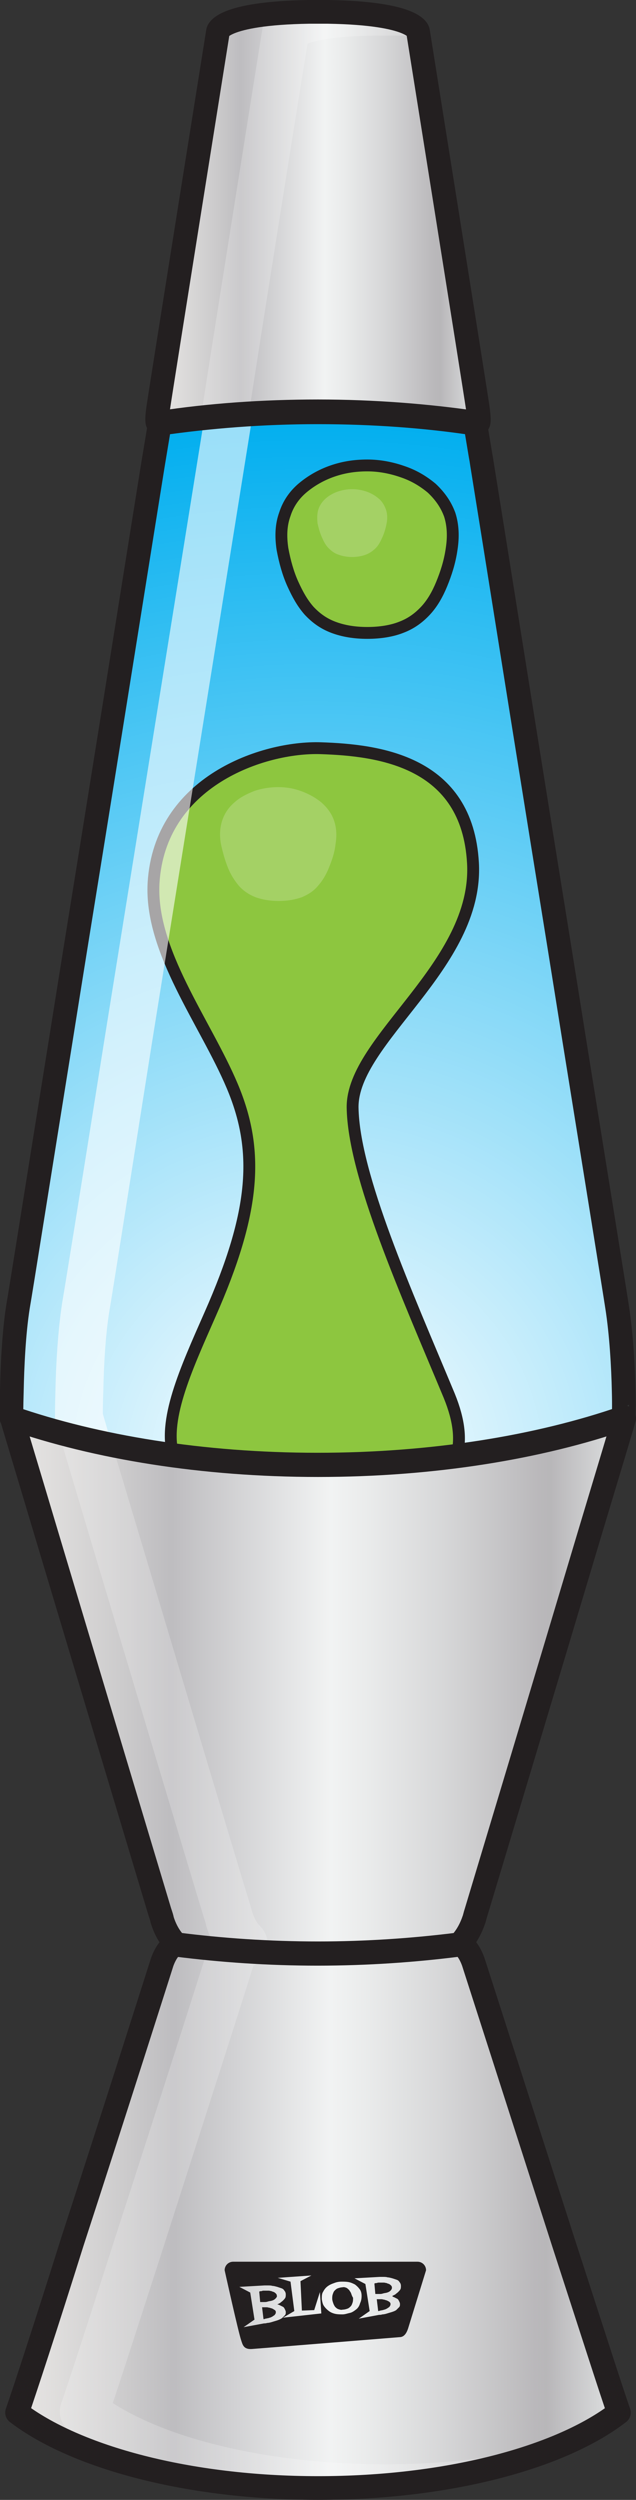 <?xml version="1.0" encoding="utf-8"?>
<!-- Generator: Adobe Illustrator 27.8.0, SVG Export Plug-In . SVG Version: 6.00 Build 0)  -->
<svg version="1.1" id="Layer_1" xmlns="http://www.w3.org/2000/svg" xmlns:xlink="http://www.w3.org/1999/xlink" x="0px" y="0px"
	 viewBox="0 0 134.2 526.9" style="enable-background:new 0 0 134.2 526.9;" xml:space="preserve">
<rect x="0" y="0" width="134.2" height="526.9" fill="#333333" stroke="none"/>
<style type="text/css">
	.st0{fill:#F1F2F2;}
	.st1{opacity:0.5;fill:url(#SVGID_1_);enable-background:new    ;}
	.st2{opacity:0.5;fill:url(#SVGID_00000152957984174467304620000015510516495891704214_);enable-background:new    ;}
	.st3{opacity:0.5;fill:url(#SVGID_00000118375594095751508650000002184675114387039642_);enable-background:new    ;}
	.st4{fill:#00AEEF;}
	.st5{fill:url(#SVGID_00000075132164963599666710000009433533365405431682_);}
	.st6{fill:#8DC63F;}
	.st7{opacity:0.2;fill:#FFFFFF;enable-background:new    ;}
	.st8{fill:none;stroke:#231F20;stroke-width:2.5;stroke-miterlimit:10;}
	.st9{fill:#FFFFFF;}
	.st10{opacity:0.6;fill:#FFFFFF;enable-background:new    ;}
	.st11{opacity:0.2;}
	.st12{fill:none;stroke:#231F20;stroke-width:5;stroke-linejoin:round;}
	.st13{fill:#231F20;}
</style>
<g>
	<g id="a">
		<path class="st0" d="M67.1,308.8c-24.3,0-46.7-3.7-64.6-9.9c0,0,0,0,0,0c0.3,1.1,3.3,11,7.3,24.4c8.3,27.7,21.1,70.3,23.9,79.6
			c0.3,0.9,0.5,1.5,0.5,1.7c1.1,3.6,3,5.2,3.1,5.2c9.4,1.2,19.4,1.9,29.8,1.9l0,0c10.3,0,20.3-0.7,29.8-1.9c0,0,1.9-1.6,3.1-5.2
			c0.1-0.2,0.2-0.8,0.5-1.7c2.8-9.3,15.6-51.8,23.9-79.6c4-13.3,7-23.2,7.3-24.4c0,0,0,0,0,0C113.8,305.1,91.4,308.8,67.1,308.8z"/>
		<path class="st0" d="M67.1,524.4c27.4,0,51.2-6.4,63.5-15.9c-1.4-3.9-6.2-18.9-11.7-35.8c-8.7-27.1-19-59.1-19-59.1
			s-1.2-3.7-3-3.7c0,0,0,0-0.1,0l0,0c-9.4,1.2-19.4,1.9-29.8,1.9s-20.3-0.7-29.8-1.9l0,0c0,0,0,0,0,0c-1.8,0.1-3,3.7-3,3.7
			s-10.2,32.1-19,59.1C9.9,489.6,5,504.5,3.6,508.5C15.9,517.9,39.7,524.4,67.1,524.4C67.1,524.4,67.1,524.4,67.1,524.4z"/>
		<path class="st0" d="M100.8,85.9c-0.7-4.8-12.6-79.3-12.6-79.3s-0.5-3.8-19-4.1c-0.6,0-1.2,0-1.8,0h-0.4c-0.6,0-1.2,0-1.8,0
			C46.6,2.8,46,6.6,46,6.6S34.1,81.1,33.4,85.9c-0.3,2.1-0.3,3-0.1,3.3c0.2,0,0.3,0,0.5-0.1l0,0l0,0c10.5-1.6,21.7-2.4,33.3-2.4
			c11.7,0,22.9,0.9,33.3,2.4l0,0l0,0c0.2,0,0.3,0,0.5,0.1C101.1,89,101.1,88.1,100.8,85.9L100.8,85.9z"/>
		
			<linearGradient id="SVGID_1_" gradientUnits="userSpaceOnUse" x1="2.53" y1="172.62" x2="131.67" y2="172.62" gradientTransform="matrix(1 0 0 -1 0 527.89)">
			<stop  offset="0" style="stop-color:#E5E2DF"/>
			<stop  offset="0" style="stop-color:#DED9D6"/>
			<stop  offset="6.000000e-02" style="stop-color:#CFCAC8"/>
			<stop  offset="0.18" style="stop-color:#A8A4A6"/>
			<stop  offset="0.26" style="stop-color:#8B878D"/>
			<stop  offset="0.52" style="stop-color:#F3F4F4"/>
			<stop  offset="0.58" style="stop-color:#E4E5E5"/>
			<stop  offset="0.7" style="stop-color:#BFBEC0"/>
			<stop  offset="0.86" style="stop-color:#847F84"/>
			<stop  offset="0.88" style="stop-color:#807B80"/>
			<stop  offset="1" style="stop-color:#D1D3D4"/>
			<stop  offset="1" style="stop-color:#A7A9AC"/>
		</linearGradient>
		<path class="st1" d="M67.1,308.8c-24.3,0-46.7-3.7-64.6-9.9c0,0,0,0,0,0c0.3,1.1,3.3,11,7.3,24.4c8.3,27.7,21.1,70.3,23.9,79.6
			c0.3,0.9,0.5,1.5,0.5,1.7c1.1,3.6,3,5.2,3.1,5.2c9.4,1.2,19.4,1.9,29.8,1.9l0,0c10.3,0,20.3-0.7,29.8-1.9c0,0,1.9-1.6,3.1-5.2
			c0.1-0.2,0.2-0.8,0.5-1.7c2.8-9.3,15.6-51.8,23.9-79.6c4-13.3,7-23.2,7.3-24.4c0,0,0,0,0,0C113.8,305.1,91.4,308.8,67.1,308.8z"/>
		
			<linearGradient id="SVGID_00000014605004320268004120000006377868496304370819_" gradientUnits="userSpaceOnUse" x1="3.64" y1="60.795" x2="130.56" y2="60.795" gradientTransform="matrix(1 0 0 -1 0 527.89)">
			<stop  offset="0" style="stop-color:#E5E2DF"/>
			<stop  offset="0" style="stop-color:#DED9D6"/>
			<stop  offset="6.000000e-02" style="stop-color:#CFCAC8"/>
			<stop  offset="0.18" style="stop-color:#A8A4A6"/>
			<stop  offset="0.26" style="stop-color:#8B878D"/>
			<stop  offset="0.52" style="stop-color:#F3F4F4"/>
			<stop  offset="0.58" style="stop-color:#E4E5E5"/>
			<stop  offset="0.7" style="stop-color:#BFBEC0"/>
			<stop  offset="0.86" style="stop-color:#847F84"/>
			<stop  offset="0.88" style="stop-color:#807B80"/>
			<stop  offset="1" style="stop-color:#D1D3D4"/>
			<stop  offset="1" style="stop-color:#A7A9AC"/>
		</linearGradient>
		<path style="opacity:0.5;fill:url(#SVGID_00000014605004320268004120000006377868496304370819_);enable-background:new    ;" d="
			M67.1,524.4c27.4,0,51.2-6.4,63.5-15.9c-1.4-3.9-6.2-18.9-11.7-35.8c-8.7-27.1-19-59.1-19-59.1s-1.2-3.7-3-3.7c0,0,0,0-0.1,0l0,0
			c-9.4,1.2-19.4,1.9-29.8,1.9s-20.3-0.7-29.8-1.9l0,0c0,0,0,0,0,0c-1.8,0.1-3,3.7-3,3.7s-10.2,32.1-19,59.1
			C9.9,489.6,5,504.5,3.6,508.5C15.9,517.9,39.7,524.4,67.1,524.4C67.1,524.4,67.1,524.4,67.1,524.4z"/>
		
			<linearGradient id="SVGID_00000042735607533131894300000014426040085675636391_" gradientUnits="userSpaceOnUse" x1="33.155" y1="481.99" x2="101.021" y2="481.99" gradientTransform="matrix(1 0 0 -1 0 527.89)">
			<stop  offset="0" style="stop-color:#E5E2DF"/>
			<stop  offset="0" style="stop-color:#DED9D6"/>
			<stop  offset="6.000000e-02" style="stop-color:#CFCAC8"/>
			<stop  offset="0.18" style="stop-color:#A8A4A6"/>
			<stop  offset="0.26" style="stop-color:#8B878D"/>
			<stop  offset="0.52" style="stop-color:#F3F4F4"/>
			<stop  offset="0.58" style="stop-color:#E4E5E5"/>
			<stop  offset="0.7" style="stop-color:#BFBEC0"/>
			<stop  offset="0.86" style="stop-color:#847F84"/>
			<stop  offset="0.88" style="stop-color:#807B80"/>
			<stop  offset="1" style="stop-color:#D1D3D4"/>
			<stop  offset="1" style="stop-color:#A7A9AC"/>
		</linearGradient>
		<path style="opacity:0.5;fill:url(#SVGID_00000042735607533131894300000014426040085675636391_);enable-background:new    ;" d="
			M100.8,85.9c-0.7-4.8-12.6-79.3-12.6-79.3s-0.5-3.8-19-4.1c-0.6,0-1.2,0-1.8,0h-0.4c-0.6,0-1.2,0-1.8,0C46.6,2.8,46,6.6,46,6.6
			S34.1,81.1,33.4,85.9c-0.3,2.1-0.3,3-0.1,3.3c0.2,0,0.3,0,0.5-0.1l0,0l0,0c10.5-1.6,21.7-2.4,33.3-2.4c11.7,0,22.9,0.9,33.3,2.4
			l0,0l0,0c0.2,0,0.3,0,0.5,0.1C101.1,89,101.1,88.1,100.8,85.9L100.8,85.9z"/>
		<path class="st4" d="M131.6,293.1c-0.1-4.9-0.5-12-1.4-17.7c-0.5-3.3-4.3-26.8-9-56c-2.1-13.2-4.4-27.5-6.7-41.7
			c-5.3-32.9-10.4-65.1-12.8-79.9c-0.1-0.7-0.2-1.3-0.3-1.8c-0.7-4.2-1.1-6.6-1.1-6.7c-10.5-1.6-21.7-2.4-33.3-2.4l0,0
			c-11.7,0-22.9,0.9-33.3,2.4c0,0.1-0.4,2.5-1.1,6.7c-0.1,0.6-0.2,1.2-0.3,1.8c-2.4,14.9-7.5,47-12.8,79.9
			c-2.3,14.2-4.6,28.5-6.7,41.7c-4.7,29.2-8.4,52.6-9,56c-0.9,5.7-1.2,12.8-1.3,17.7c-0.1,3.4-0.1,5.6-0.1,5.6s0,0,0,0.1
			c17.9,6.2,40.3,9.9,64.6,9.9l0,0c24.3,0,46.7-3.7,64.6-9.9c0,0,0-0.1,0-0.1S131.7,296.5,131.6,293.1L131.6,293.1z"/>
		
			<radialGradient id="SVGID_00000139293253622383000750000008571066017987550379_" cx="66.17" cy="218.76" r="222.93" gradientTransform="matrix(1 0 0 -1 0 527.89)" gradientUnits="userSpaceOnUse">
			<stop  offset="0" style="stop-color:#FFFFFF"/>
			<stop  offset="1" style="stop-color:#FFFFFF;stop-opacity:0"/>
		</radialGradient>
		<path style="fill:url(#SVGID_00000139293253622383000750000008571066017987550379_);" d="M131.6,293.1c-0.1-4.9-0.5-12-1.4-17.7
			c-0.5-3.3-4.3-26.8-9-56c-2.1-13.2-4.4-27.5-6.7-41.7c-5.3-32.9-10.4-65.1-12.8-79.9c-0.1-0.7-0.2-1.3-0.3-1.8
			c-0.7-4.2-1.1-6.6-1.1-6.7c-10.5-1.6-21.7-2.4-33.3-2.4l0,0c-11.7,0-22.9,0.9-33.3,2.4c0,0.1-0.4,2.5-1.1,6.7
			c-0.1,0.6-0.2,1.2-0.3,1.8c-2.4,14.9-7.5,47-12.8,79.9c-2.3,14.2-4.6,28.5-6.7,41.7c-4.7,29.2-8.4,52.6-9,56
			c-0.9,5.7-1.2,12.8-1.3,17.7c-0.1,3.4-0.1,5.6-0.1,5.6s0,0,0,0.1c17.9,6.2,40.3,9.9,64.6,9.9l0,0c24.3,0,46.7-3.7,64.6-9.9
			c0,0,0-0.1,0-0.1S131.7,296.5,131.6,293.1L131.6,293.1z"/>
		<g>
			<path class="st6" d="M61.8,123.1c1,2.2,2,4,3.4,5.6c1.4,1.5,3,2.7,5.1,3.5c2.1,0.8,4.5,1.2,7.2,1.2s5.2-0.4,7.2-1.2
				c2.1-0.8,3.7-2,5.1-3.5c1.4-1.5,2.5-3.4,3.4-5.6c0.9-2.2,1.7-4.6,2.1-7.4c0.4-2.6,0.3-5-0.4-7.2c-0.8-2.2-2.1-4-3.8-5.6
				c-1.8-1.5-3.8-2.7-6.2-3.5c-2.3-0.8-4.8-1.3-7.4-1.3c-2.7,0-5.1,0.4-7.4,1.2c-2.3,0.8-4.4,2-6.2,3.5c-1.8,1.5-3.1,3.4-3.8,5.6
				c-0.8,2.2-0.9,4.6-0.5,7.3C60.1,118.4,60.8,120.9,61.8,123.1L61.8,123.1z"/>
			<path class="st6" d="M74.4,233.4c-0.1-14.3,26.6-29.9,25.4-51.5c-1.2-21.5-19.9-23.8-32.1-24.2c-12.2-0.4-34,7-35.3,28.4
				c-0.8,14.4,10.9,29.3,16.6,42.8s5,26.3-4.7,48.2c-5.2,11.8-10.1,22.5-7.6,30.1c7.2,0.9,17.6,1.5,29.1,1.5
				c12.3,0,23.3-0.7,30.5-1.7c1-3.3,0.7-7.4-1.5-12.8C85.8,272.6,74.6,247.7,74.4,233.4L74.4,233.4z"/>
		</g>
		<path class="st7" d="M67.9,113.2c0.4,0.9,0.8,1.7,1.4,2.3c0.6,0.6,1.2,1.1,2.1,1.4c0.8,0.3,1.8,0.5,2.9,0.5c1.1,0,2.1-0.2,2.9-0.5
			s1.5-0.8,2.1-1.4c0.6-0.6,1-1.4,1.4-2.3c0.4-0.9,0.7-1.9,0.9-3c0.2-1.1,0.1-2.1-0.2-2.9s-0.8-1.7-1.6-2.3
			c-0.7-0.6-1.6-1.1-2.5-1.4c-0.9-0.3-1.9-0.5-3-0.5c-1.1,0-2.1,0.2-3,0.5c-0.9,0.3-1.8,0.8-2.5,1.4c-0.7,0.6-1.3,1.4-1.6,2.3
			s-0.3,1.9-0.2,3C67.2,111.2,67.5,112.3,67.9,113.2L67.9,113.2z"/>
		<path class="st7" d="M48.1,182.9c0.6,1.5,1.4,2.7,2.3,3.8c0.9,1,2,1.8,3.5,2.4c1.4,0.5,3,0.8,4.9,0.8s3.5-0.3,4.9-0.8
			c1.4-0.6,2.5-1.3,3.4-2.4c0.9-1,1.7-2.3,2.3-3.8c0.6-1.5,1.2-3.1,1.4-5c0.3-1.8,0.2-3.4-0.3-4.9c-0.5-1.5-1.4-2.7-2.6-3.8
			c-1.2-1-2.6-1.8-4.2-2.4c-1.6-0.6-3.2-0.9-5-0.9c-1.8,0-3.5,0.3-5,0.8c-1.5,0.6-3,1.3-4.2,2.4c-1.2,1-2.1,2.3-2.6,3.8
			c-0.5,1.5-0.6,3.1-0.3,4.9C47,179.7,47.5,181.4,48.1,182.9L48.1,182.9z"/>
		<g>
			<path class="st8" d="M61.8,123.1c1,2.2,2,4,3.4,5.6c1.4,1.5,3,2.7,5.1,3.5c2.1,0.8,4.5,1.2,7.2,1.2s5.2-0.4,7.2-1.2
				c2.1-0.8,3.7-2,5.1-3.5c1.4-1.5,2.5-3.4,3.4-5.6c0.9-2.2,1.7-4.6,2.1-7.4c0.4-2.6,0.3-5-0.4-7.2c-0.8-2.2-2.1-4-3.8-5.6
				c-1.8-1.5-3.8-2.7-6.2-3.5c-2.3-0.8-4.8-1.3-7.4-1.3c-2.7,0-5.1,0.4-7.4,1.2c-2.3,0.8-4.4,2-6.2,3.5c-1.8,1.5-3.1,3.4-3.8,5.6
				c-0.8,2.2-0.9,4.6-0.5,7.3C60.1,118.4,60.8,120.9,61.8,123.1L61.8,123.1z"/>
			<path class="st8" d="M74.4,233.4c-0.1-14.3,26.6-29.9,25.4-51.5c-1.2-21.5-19.9-23.8-32.1-24.2c-12.2-0.4-34,7-35.3,28.4
				c-0.8,14.4,10.9,29.3,16.6,42.8s5,26.3-4.7,48.2c-5.2,11.8-10.1,22.5-7.6,30.1c7.2,0.9,17.6,1.5,29.1,1.5
				c12.3,0,23.3-0.7,30.5-1.7c1-3.3,0.7-7.4-1.5-12.8C85.8,272.6,74.6,247.7,74.4,233.4L74.4,233.4z"/>
		</g>
		<path class="st9" d="M23.6,304.5L23.6,304.5c2.6,0.5,5.4,1,8.1,1.5C29,305.6,26.3,305.1,23.6,304.5z"/>
		<path class="st9" d="M44.1,307.6c-3.8-0.4-7.5-0.9-11.1-1.4C36.6,306.8,40.3,307.2,44.1,307.6z"/>
		<path class="st9" d="M54.7,405.9c0,0,0.1,0.1,0.2,0.1C54.7,406,54.7,405.9,54.7,405.9z"/>
		<path class="st9" d="M33,306.2c-0.4-0.1-0.8-0.1-1.3-0.2C32.1,306.1,32.6,306.2,33,306.2z"/>
		<path class="st9" d="M67.1,308.8L67.1,308.8c-7.9,0-15.6-0.4-23-1.1C51.5,308.4,59.2,308.8,67.1,308.8z"/>
		<path class="st9" d="M41.8,88.2c0.2,0,0.4,0,0.6-0.1l0,0C42.2,88.2,42,88.2,41.8,88.2z"/>
		<path class="st9" d="M21.2,304c0.8,0.2,1.6,0.3,2.4,0.5l0,0C22.8,304.4,22,304.2,21.2,304z"/>
		<path class="st10" d="M21.7,298c0-0.9,0-2.6,0.1-4.8c0.1-4.8,0.4-11.6,1.3-17c0.5-2.9,3.4-21.2,8.9-56L52.9,90
			c0.2-0.9,0-1.9-0.3-2.8c-3.5,0.2-6.8,0.5-10.2,0.9c0,1,0.1,1.8,0.3,2.6L22.1,218.7c-5.6,35.3-8.5,53.1-9,56
			c-0.9,5.9-1.3,13.2-1.4,18.3c-0.1,3.4-0.1,5.7-0.1,5.8c0,0.5,0.1,1,0.2,1.4l0,0.1l0.5,1.6c1.4,0.4,2.9,0.8,4.4,1.1
			c1.5,0.4,3,0.7,4.5,1c0.8,0.2,1.6,0.3,2.4,0.5L21.7,298L21.7,298z"/>
		<path class="st9" d="M21.2,304c-1.5-0.3-3-0.7-4.5-1C18.2,303.4,19.7,303.7,21.2,304z"/>
		<g class="st11">
			<path class="st9" d="M81.3,519.4c-23.5,0-45-4.9-57.5-12.9c1.9-5.7,5.4-16.5,10.5-32.3c8.6-26.8,18.9-58.8,18.9-59.1
				c0.1-0.2,0.2-0.5,0.3-0.8c1.2-0.5,2.1-1.5,2.6-2.7c0.8-1.9,0.3-4-1.1-5.5c-0.1-0.1-0.2-0.1-0.2-0.2c-0.1-0.1-1-1-1.6-3
				c-0.1-0.2-0.2-0.8-0.5-1.7c-2.9-9.4-16.2-53.9-23.9-79.6l-5.2-17.3c-0.8-0.2-1.6-0.3-2.4-0.5c-1.5-0.3-3-0.7-4.5-1
				c-1.5-0.4-2.9-0.7-4.4-1.1l6.8,22.8c7.7,25.7,21,70.1,23.9,79.6c0.3,0.9,0.5,1.5,0.5,1.8c0.4,1.2,0.8,2.3,1.3,3.2
				c-0.7,1.1-1.1,2.2-1.3,2.8c-0.1,0.3-10.3,32.4-19,59.1c-6.5,20.3-10.4,32.2-11.6,35.6c-0.7,2-0.1,4.3,1.6,5.6
				c3,2.4,6.7,4.5,10.8,6.4c11.8,3.5,26.1,5.5,41.5,5.5l0,0c21.4,0,40.7-3.9,53.9-10.2C109.6,517.5,95.8,519.4,81.3,519.4
				L81.3,519.4z M54.8,406c0,0-0.1-0.1-0.2-0.1C54.7,405.9,54.7,406,54.8,406z"/>
			<path class="st9" d="M52.5,87.1c0-0.1,0-0.3,0.1-0.4C53.2,82.4,63,20.6,64.9,9.2c1.5-0.6,5.4-1.6,14.4-1.7c0.6,0,1.2,0,1.8,0h0.4
				c0.6,0,1.2,0,1.8,0c1.9,0,3.6,0.1,5.1,0.2c-0.1-0.7-0.2-1.1-0.2-1.1s-0.5-3.8-19-4.1c-0.6,0-1.2,0-1.8,0h-0.4c-0.6,0-1.2,0-1.8,0
				c-3.4,0-6.2,0.2-8.5,0.5c-0.7,0.8-1.1,1.8-1.3,2.9c-0.6,3.6-11.9,74.6-12.6,79.4c-0.2,1.2-0.3,2.1-0.3,2.9
				c3.3-0.4,6.7-0.7,10.2-0.9C52.5,87.2,52.5,87.2,52.5,87.1z M65.2,7.4L65.2,7.4L65.2,7.4C65.2,7.4,65.2,7.4,65.2,7.4L65.2,7.4z"/>
		</g>
		<path class="st9" d="M65.2,7.4C65.2,7.4,65.2,7.4,65.2,7.4L65.2,7.4L65.2,7.4L65.2,7.4z"/>
		<path class="st9" d="M52.5,87.3c-3.5,0.2-6.8,0.5-10.2,0.9l0,0C45.7,87.8,49.1,87.5,52.5,87.3L52.5,87.3z"/>
		<path class="st12" d="M67.1,308.8c-24.3,0-46.7-3.7-64.6-9.9c0,0,0,0,0,0c0.3,1.1,3.3,11,7.3,24.4c8.3,27.7,21.1,70.3,23.9,79.6
			c0.3,0.9,0.5,1.5,0.5,1.7c1.1,3.6,3,5.2,3.1,5.2c9.4,1.2,19.4,1.9,29.8,1.9l0,0c10.3,0,20.3-0.7,29.8-1.9c0,0,1.9-1.6,3.1-5.2
			c0.1-0.2,0.2-0.8,0.5-1.7c2.8-9.3,15.6-51.8,23.9-79.6c4-13.3,7-23.2,7.3-24.4c0,0,0,0,0,0C113.8,305.1,91.4,308.8,67.1,308.8z"/>
		<path class="st12" d="M131.6,293.1c-0.1-4.9-0.5-12-1.4-17.7c-0.5-3.3-4.3-26.8-9-56c-2.1-13.2-4.4-27.5-6.7-41.7
			c-5.3-32.9-10.4-65.1-12.8-79.9c-0.1-0.7-0.2-1.3-0.3-1.8c-0.7-4.2-1.1-6.6-1.1-6.7c-10.5-1.6-21.7-2.4-33.3-2.4l0,0
			c-11.7,0-22.9,0.9-33.3,2.4c0,0.1-0.4,2.5-1.1,6.7c-0.1,0.6-0.2,1.2-0.3,1.8c-2.4,14.9-7.5,47-12.8,79.9
			c-2.3,14.2-4.6,28.5-6.7,41.7c-4.7,29.2-8.4,52.6-9,56c-0.9,5.7-1.2,12.8-1.3,17.7c-0.1,3.4-0.1,5.6-0.1,5.6s0,0,0,0.1
			c17.9,6.2,40.3,9.9,64.6,9.9l0,0c24.3,0,46.7-3.7,64.6-9.9c0,0,0-0.1,0-0.1S131.7,296.5,131.6,293.1L131.6,293.1z"/>
		<path class="st12" d="M67.1,524.4c27.4,0,51.2-6.4,63.5-15.9c-1.4-3.9-6.2-18.9-11.7-35.8c-8.7-27.1-19-59.1-19-59.1
			s-1.2-3.7-3-3.7c0,0,0,0-0.1,0l0,0c-9.4,1.2-19.4,1.9-29.8,1.9s-20.3-0.7-29.8-1.9l0,0c0,0,0,0,0,0c-1.8,0.1-3,3.7-3,3.7
			s-10.2,32.1-19,59.1C9.9,489.6,5,504.5,3.6,508.5C15.9,517.9,39.7,524.4,67.1,524.4C67.1,524.4,67.1,524.4,67.1,524.4z"/>
		<path class="st12" d="M100.8,85.9c-0.7-4.8-12.6-79.3-12.6-79.3s-0.5-3.8-19-4.1c-0.6,0-1.2,0-1.8,0h-0.4c-0.6,0-1.2,0-1.8,0
			C46.6,2.8,46,6.6,46,6.6S34.1,81.1,33.4,85.9c-0.3,2.1-0.3,3-0.1,3.3c0.2,0,0.3,0,0.5-0.1l0,0l0,0c10.5-1.6,21.7-2.4,33.3-2.4
			c11.7,0,22.9,0.9,33.3,2.4l0,0l0,0c0.2,0,0.3,0,0.5,0.1C101.1,89,101.1,88.1,100.8,85.9L100.8,85.9z"/>
	</g>
</g>
<g>
	<path class="st13" d="M74.1,483.4c-0.1-0.3-0.3-0.5-0.4-0.7c-0.2-0.2-0.4-0.4-0.6-0.5c-0.3-0.1-0.5-0.2-0.9-0.1
		c-0.3,0-0.6,0.1-0.9,0.2c-0.3,0.1-0.5,0.3-0.7,0.5c-0.2,0.2-0.3,0.5-0.4,0.8c-0.1,0.3-0.1,0.6-0.1,0.9c0,0.3,0.1,0.6,0.2,0.9
		c0.1,0.3,0.2,0.5,0.4,0.8c0.2,0.2,0.4,0.4,0.7,0.5c0.3,0.1,0.6,0.2,0.9,0.1c0.4,0,0.7-0.1,1-0.2c0.3-0.1,0.5-0.3,0.7-0.5
		c0.2-0.2,0.3-0.5,0.4-0.8c0.1-0.3,0.1-0.6,0.1-1C74.3,484,74.2,483.7,74.1,483.4z"/>
	<path class="st13" d="M57.5,486.6c-0.2-0.1-0.4-0.1-0.6-0.2c-0.2,0-0.4-0.1-0.6-0.1c-0.2,0-0.4,0-0.6,0c-0.2,0-0.3,0-0.4,0l0,0
		l0.3,2.5c0.1,0,0.2,0,0.4-0.1c0.2,0,0.4-0.1,0.6-0.1c0.2-0.1,0.4-0.1,0.6-0.2c0.2-0.1,0.4-0.2,0.5-0.3c0.2-0.1,0.3-0.2,0.4-0.4
		c0.1-0.1,0.1-0.3,0.1-0.4c0-0.2-0.1-0.3-0.2-0.4C57.8,486.8,57.7,486.7,57.5,486.6z"/>
	<path class="st13" d="M58.4,483.8c0-0.2-0.1-0.3-0.2-0.4c-0.1-0.1-0.2-0.2-0.4-0.3c-0.2-0.1-0.4-0.1-0.5-0.2
		c-0.2,0-0.4-0.1-0.6-0.1c-0.2,0-0.4,0-0.6,0c-0.2,0-0.3,0-0.4,0c-0.2,0-0.3,0-0.5,0.1c-0.2,0-0.3,0-0.5,0.1l0.2,2.2
		c0.1,0,0.3,0,0.5,0c0.2,0,0.3,0,0.4,0c0.2,0,0.4,0,0.7-0.1c0.3-0.1,0.6-0.1,0.9-0.2c0.3-0.1,0.5-0.2,0.7-0.4
		C58.4,484.2,58.5,484,58.4,483.8z"/>
	<path class="st13" d="M82.5,481.7c-0.1-0.1-0.2-0.2-0.4-0.3c-0.2-0.1-0.4-0.1-0.5-0.2c-0.2,0-0.4-0.1-0.6-0.1c-0.2,0-0.4,0-0.6,0
		c-0.2,0-0.3,0-0.4,0c-0.2,0-0.3,0-0.5,0.1c-0.2,0-0.3,0-0.5,0.1l0.2,2.2c0.1,0,0.3,0,0.5,0s0.3,0,0.4,0c0.2,0,0.4,0,0.7-0.1
		c0.3-0.1,0.6-0.1,0.9-0.2c0.3-0.1,0.5-0.2,0.7-0.4c0.2-0.2,0.3-0.4,0.3-0.6C82.7,481.9,82.6,481.8,82.5,481.7z"/>
	<path class="st13" d="M88.1,476.7H49.2c-1,0-1.8,0.8-1.8,1.8c0,0,2.9,13.1,3.5,14.8c0.3,0.9,0.5,1.9,2.2,1.8
		c4-0.3,31.2-2.5,31.2-2.5c1,0,1.5-0.9,1.8-1.8c0.9-2.9,3.8-12.3,3.8-12.3C89.9,477.5,89.1,476.7,88.1,476.7z M58.4,489.1
		c-0.3,0.1-0.7,0.2-1,0.3c-0.3,0.1-0.7,0.2-1,0.2c-0.3,0.1-0.5,0.1-0.7,0.1l-4.3,0.8l2.3-1.6l-0.9-5.7l-2.3-1.2l5.3-0.3
		c0.2,0,0.5,0,0.8,0c0.3,0,0.6,0,0.9,0.1c0.3,0,0.6,0.1,1,0.2c0.3,0.1,0.6,0.2,0.9,0.3c0.3,0.1,0.5,0.3,0.6,0.5
		c0.2,0.2,0.3,0.5,0.3,0.8c0,0.2,0,0.5-0.1,0.7c-0.1,0.2-0.3,0.4-0.5,0.6c-0.2,0.2-0.4,0.3-0.6,0.5c-0.2,0.1-0.4,0.2-0.6,0.3
		c0.2,0,0.4,0.1,0.6,0.2c0.2,0.1,0.4,0.2,0.6,0.3c0.2,0.1,0.3,0.3,0.4,0.5c0.1,0.2,0.2,0.4,0.2,0.6c0,0.3,0,0.5-0.2,0.7
		c-0.2,0.2-0.4,0.4-0.6,0.6C59,488.9,58.7,489,58.4,489.1z M59.7,488.5l2.4-1.4l-0.8-6.2l-2.7-0.8l7.1-0.5l-2.3,1.2l0.3,6.2l2.6-0.1
		l1.2-3.8l0.3,4.5L59.7,488.5z M75.1,486.8c-0.4,0.3-0.8,0.6-1.3,0.7s-1,0.3-1.5,0.3c-0.5,0-1,0-1.5-0.1c-0.5-0.1-1-0.3-1.4-0.6
		s-0.7-0.6-1-1c-0.3-0.4-0.4-0.9-0.5-1.5c0-0.6,0-1.2,0.3-1.6c0.2-0.4,0.5-0.8,0.9-1.1c0.4-0.3,0.8-0.5,1.4-0.7
		c0.5-0.2,1-0.3,1.6-0.3c0.5,0,1,0,1.5,0.1c0.5,0.1,0.9,0.3,1.3,0.5c0.4,0.3,0.7,0.6,1,1c0.3,0.4,0.4,0.9,0.4,1.4
		c0,0.6-0.1,1.1-0.3,1.5C75.8,486.1,75.5,486.5,75.1,486.8z M83.2,484.2c0.2,0.1,0.4,0.2,0.6,0.3c0.2,0.1,0.3,0.3,0.4,0.5
		c0.1,0.2,0.2,0.4,0.2,0.6c0,0.3,0,0.5-0.2,0.7c-0.2,0.2-0.4,0.4-0.6,0.6c-0.3,0.2-0.6,0.3-0.9,0.4c-0.3,0.1-0.7,0.2-1,0.3
		c-0.3,0.1-0.7,0.2-1,0.2c-0.3,0.1-0.5,0.1-0.7,0.1l-4.3,0.8l2.3-1.6l-0.9-5.7l-2.3-1.2l5.3-0.3c0.2,0,0.5,0,0.8,0
		c0.3,0,0.6,0,0.9,0.1c0.3,0,0.6,0.1,1,0.2c0.3,0.1,0.6,0.2,0.9,0.3c0.3,0.1,0.5,0.3,0.6,0.5c0.2,0.2,0.3,0.5,0.3,0.8
		c0,0.2,0,0.5-0.1,0.7c-0.1,0.2-0.3,0.4-0.5,0.6c-0.2,0.2-0.4,0.3-0.6,0.5c-0.2,0.1-0.4,0.2-0.6,0.3C82.8,484.1,83,484.1,83.2,484.2
		z"/>
	<path class="st13" d="M81.7,484.9c-0.2-0.1-0.4-0.1-0.6-0.2c-0.2,0-0.4-0.1-0.6-0.1c-0.2,0-0.4,0-0.6,0c-0.2,0-0.3,0-0.4,0l0,0
		l0.3,2.5c0.1,0,0.2,0,0.4-0.1c0.2,0,0.4-0.1,0.6-0.1c0.2-0.1,0.4-0.1,0.6-0.2c0.2-0.1,0.4-0.2,0.5-0.3c0.2-0.1,0.3-0.2,0.4-0.4
		c0.1-0.1,0.1-0.3,0.1-0.4c0-0.2-0.1-0.3-0.2-0.4C82.1,485.1,81.9,485,81.7,484.9z"/>
</g>
</svg>
